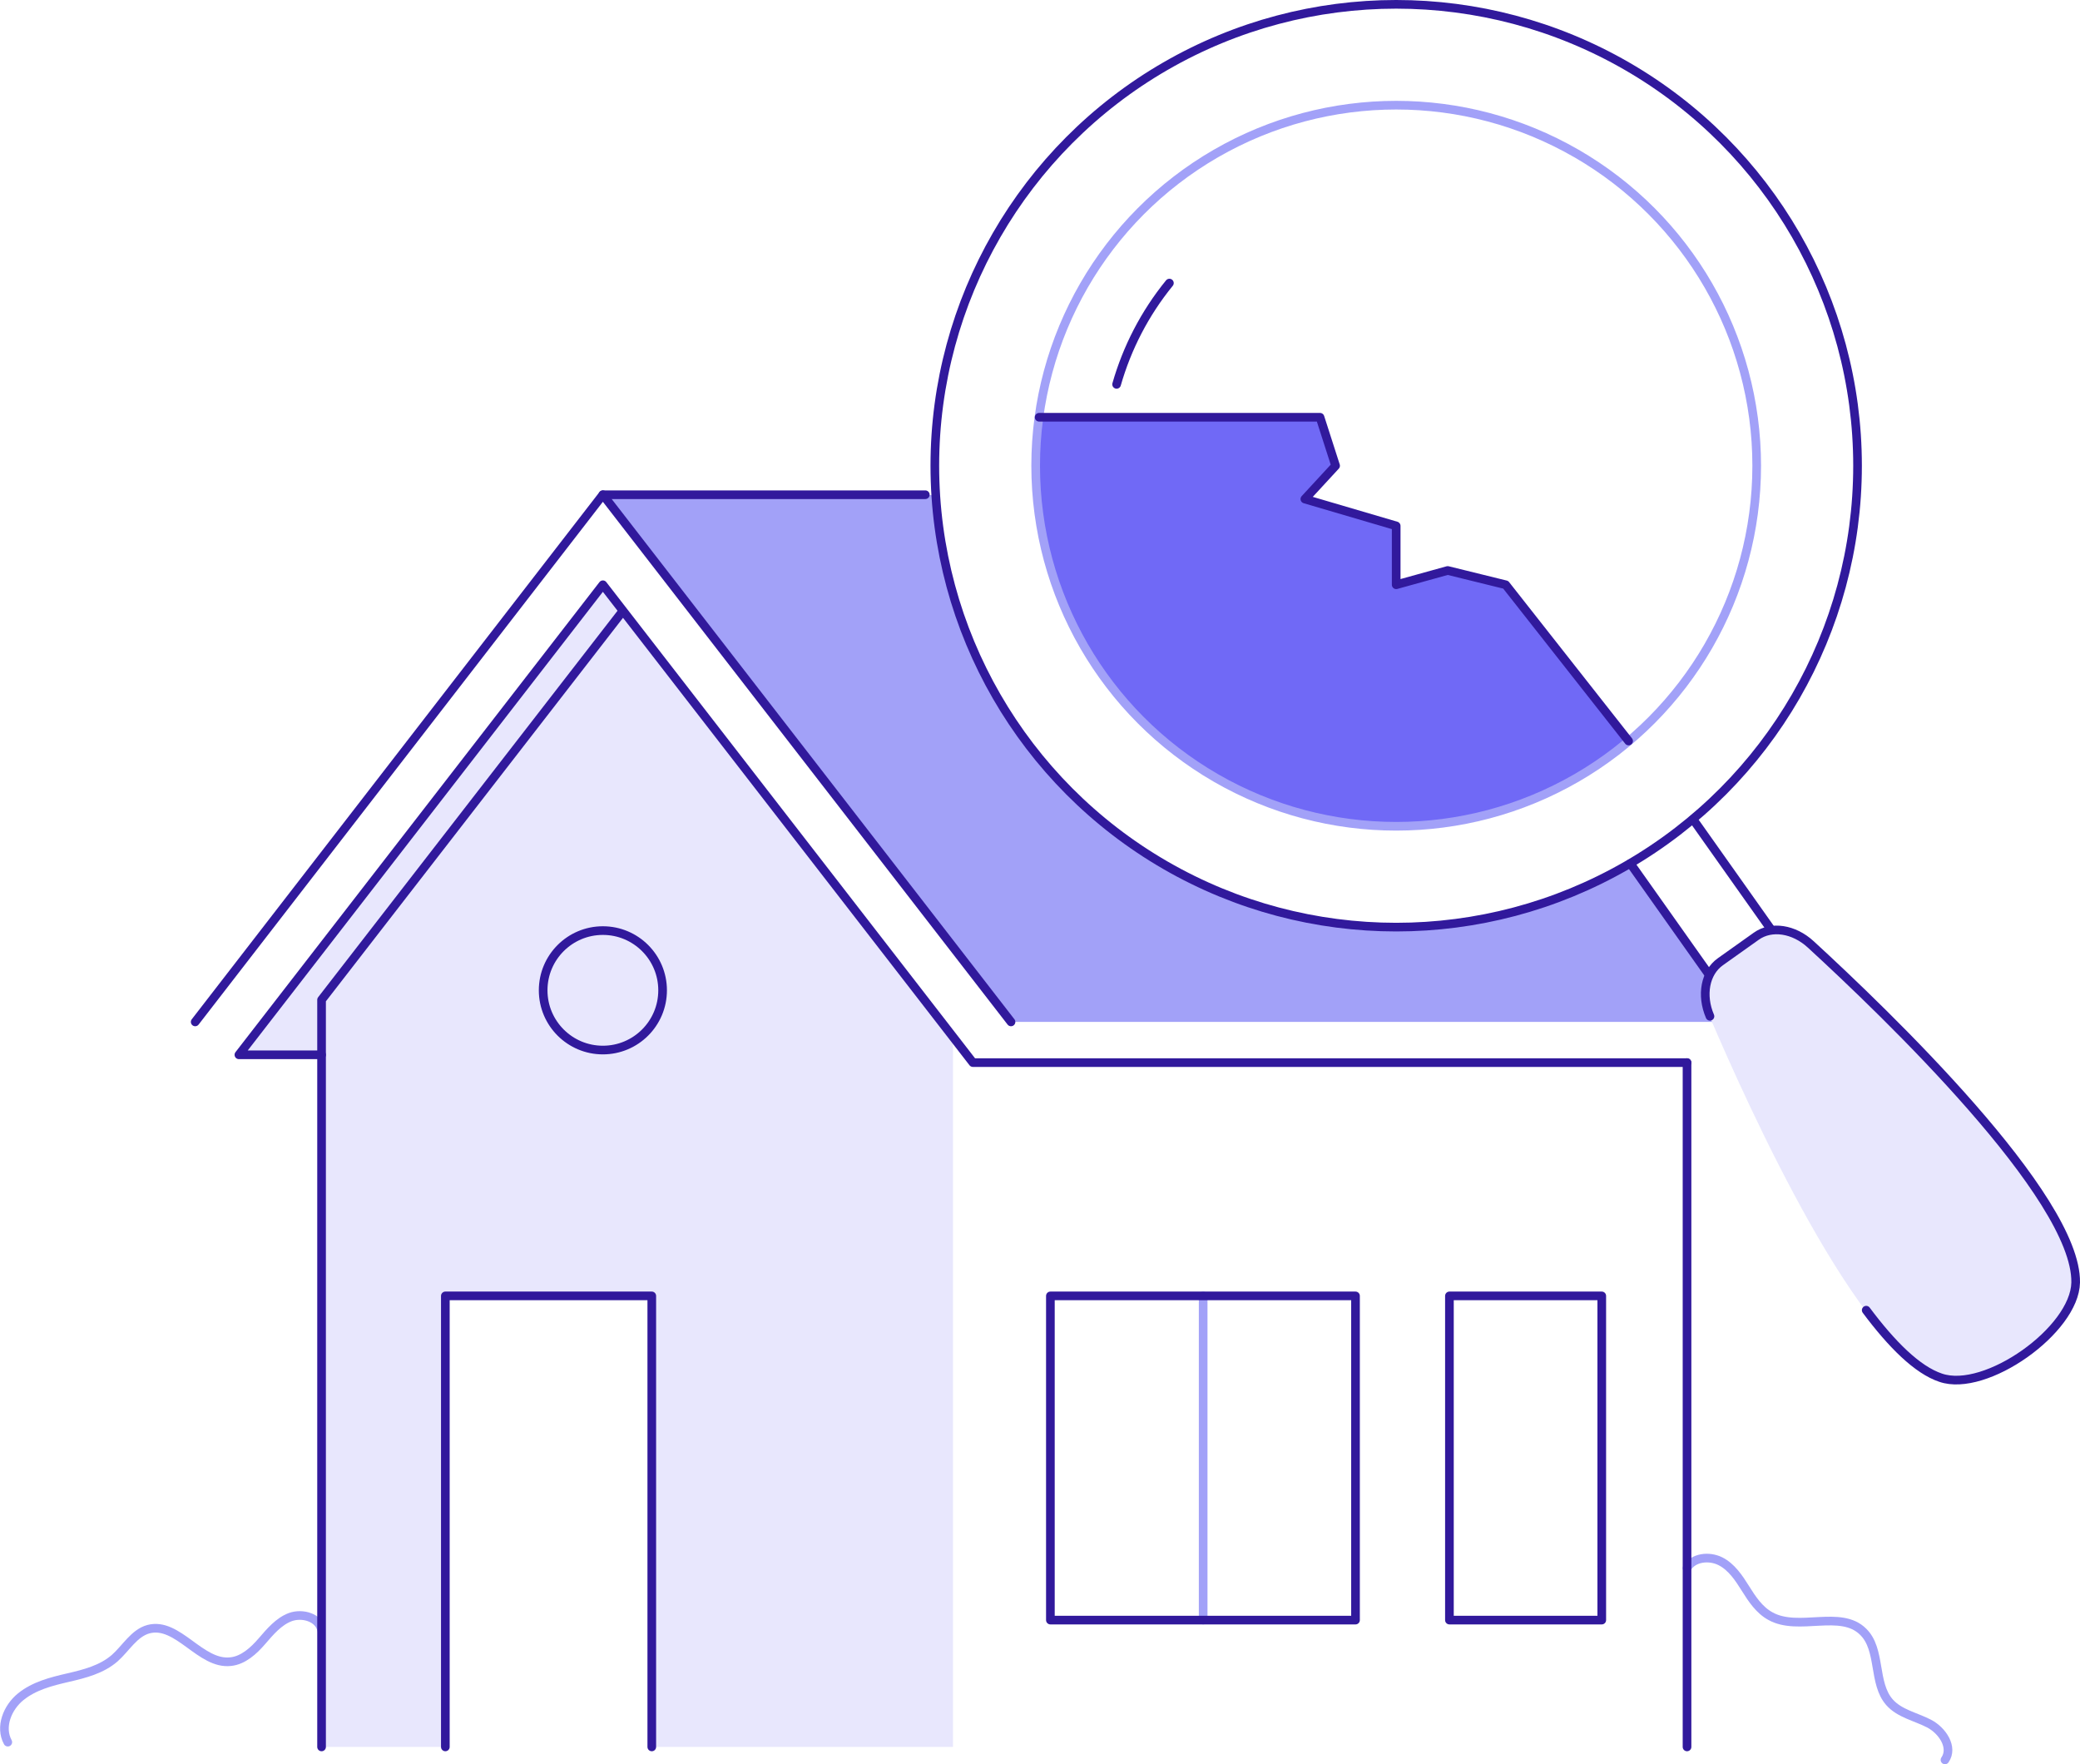 <?xml version="1.0" encoding="utf-8"?>
<!-- Generator: Adobe Illustrator 26.0.1, SVG Export Plug-In . SVG Version: 6.00 Build 0)  -->
<svg version="1.1" id="illustration" xmlns="http://www.w3.org/2000/svg" xmlns:xlink="http://www.w3.org/1999/xlink" x="0px"
	 y="0px" viewBox="0 0 480.6 407.6" style="enable-background:new 0 0 480.6 407.6;" xml:space="preserve">
<style type="text/css">
	.st0{fill:none;stroke:#A2A1F8;stroke-width:2;stroke-linecap:round;stroke-linejoin:round;stroke-miterlimit:10;}
	.st1{fill:#E8E7FD;}
	.st2{fill:#A2A1F8;}
	.st3{fill:none;stroke:#31199C;stroke-width:2;stroke-linecap:round;stroke-linejoin:round;stroke-miterlimit:10;}
	.st4{fill:#7069F6;}
</style>
<g>
	<path class="st0" d="M74.3,376.5c-0.7-2.8-4.4-3.9-7.2-2.9c-2.7,1-4.7,3.4-6.6,5.6s-4.3,4.4-7.2,4.7c-7,0.8-12.2-9.3-19-7.5
		c-3.3,0.9-5.2,4.4-7.8,6.7c-3,2.6-6.9,3.6-10.8,4.5s-7.8,1.9-10.9,4.4c-3.1,2.5-4.9,7-3,10.5"/>
	<path class="st0" d="M389.8,362.3c1.4-2.5,5.1-2.9,7.7-1.6c2.6,1.3,4.3,3.9,5.8,6.3s3.2,5,5.8,6.4c6.5,3.6,16.2-1.6,21.4,3.6
		c4.2,4.1,2.2,11.9,6.1,16.3c2.3,2.6,6,3.3,9.1,4.9c3.1,1.6,5.7,5.5,3.7,8.4"/>
	<g>
		<polygon class="st1" points="220.2,239.5 220.2,403.6 150.6,403.6 150.6,299.4 102.9,299.4 102.9,403.6 74.3,403.6 74.3,243.7 
			55.2,243.7 139.3,135.1 		"/>
		<path class="st2" d="M416.6,236.1h-183l-94.2-121.7h76.9c1.2,19.1,7.5,38.1,19.4,54.8c32.3,45.6,93.9,58.2,141.2,30.3l20.6,29.2
			l8.7-6.2L416.6,236.1z"/>
		<line class="st3" x1="213.8" y1="114.3" x2="139.3" y2="114.3"/>
		<polyline class="st3" points="45.1,236.1 139.3,114.3 233.6,236.1 		"/>
		<polyline class="st3" points="389.8,245.5 224.8,245.5 139.3,135.1 55.2,243.7 74.3,243.7 		"/>
		<polyline class="st3" points="74.3,403.6 74.3,231 143.8,141.3 		"/>
		<line class="st3" x1="389.8" y1="403.6" x2="389.8" y2="245.5"/>
		<polyline class="st3" points="102.9,403.6 102.9,299.4 150.6,299.4 150.6,403.6 		"/>
		<rect x="334.9" y="299.4" class="st3" width="35.2" height="74.9"/>
		<line class="st0" x1="278" y1="299.4" x2="278" y2="374.3"/>
		<rect x="242.7" y="299.4" class="st3" width="70.5" height="74.9"/>
		<circle class="st3" cx="139.3" cy="228.8" r="13.8"/>
	</g>
	<g>
		<polyline class="st3" points="391.2,189.3 411.8,218.4 397.3,228.6 376.7,199.5 		"/>
		<circle class="st3" cx="322.6" cy="107.6" r="106.6"/>
		<path class="st1" d="M479.5,296.5c-0.2,11-20.8,25.6-31.2,22c-18.8-6.3-44.1-62.2-53.3-83.7c-2.1-4.9-1.1-10.1,2.4-12.6l8.3-5.9
			c3.5-2.5,8.7-1.7,12.6,1.9C435.6,234.2,479.8,276.7,479.5,296.5z"/>
		<path class="st3" d="M395.1,234.8c-2.1-4.9-1.1-10.1,2.4-12.6l8.3-5.9c3.5-2.5,8.7-1.7,12.6,1.9c17.2,15.8,61.5,58.3,61.2,78.1
			c-0.2,11-20.8,25.6-31.2,22c-5.4-1.8-11.3-7.7-17.2-15.6"/>
		<path class="st3" d="M258,88.8c2.4-8.4,6.5-16.4,12.2-23.4"/>
		<path class="st3" d="M256,117.3c-0.6-4.3-0.8-8.7-0.6-13.1"/>
		<path class="st4" d="M376.3,171.2c-1.8,1.5-3.7,3-5.6,4.4c-37.5,26.5-89.5,17.6-116-19.9c-12.7-17.9-17.3-39.1-14.5-59.3h64.9
			l3.6,11.2l-7.1,7.7l21.1,6.3v13.5l11.9-3.3l13.4,3.3L376.3,171.2z"/>
		<circle class="st0" cx="322.6" cy="107.6" r="83.3"/>
	</g>
	<polyline class="st3" points="240.1,96.4 305,96.4 308.6,107.6 301.5,115.3 322.6,121.5 322.6,135.1 334.5,131.8 347.9,135.1 
		376.3,171.2 	"/>
</g>
</svg>
